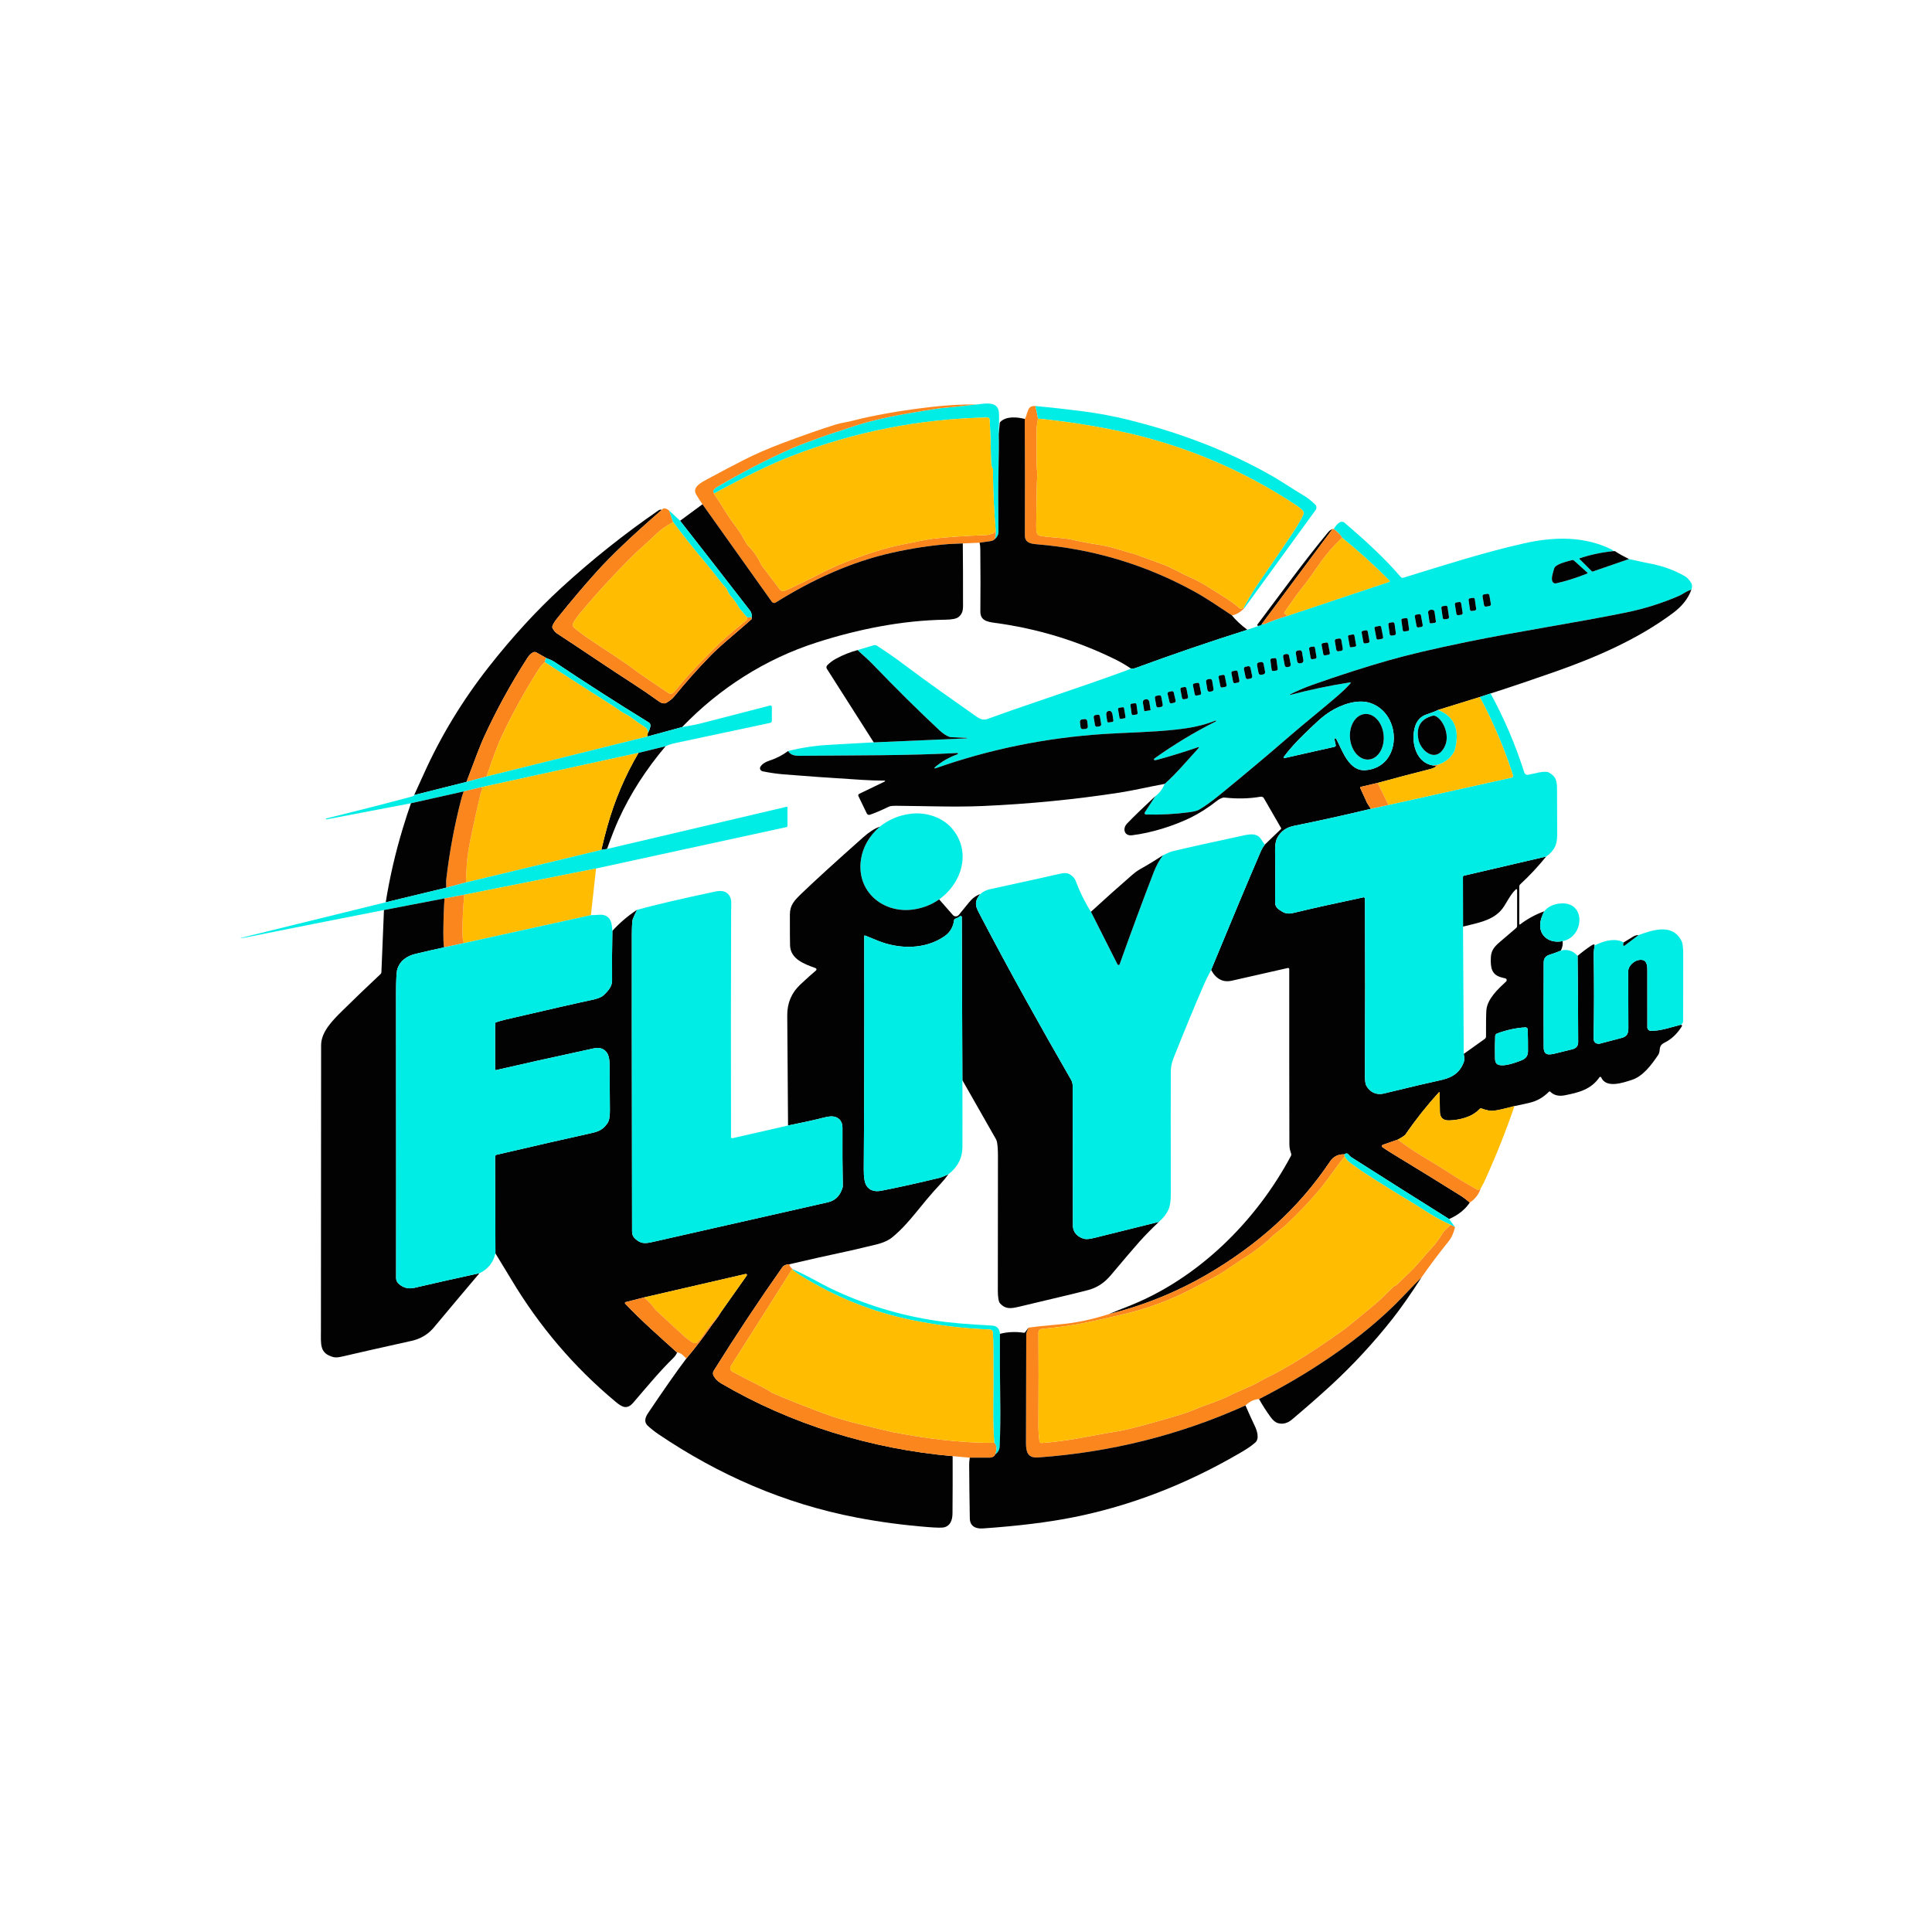 <?xml version="1.0" encoding="UTF-8"?>
<svg id="Layer_1" data-name="Layer 1" xmlns="http://www.w3.org/2000/svg" viewBox="0 0 1080 1080">
  <defs>
    <style>
      .cls-1 {
        fill: #020202;
      }

      .cls-1, .cls-2, .cls-3, .cls-4 {
        stroke-width: 0px;
      }

      .cls-2 {
        fill: #fc861e;
      }

      .cls-3 {
        fill: #00ede6;
      }

      .cls-4 {
        fill: #ffbc00;
      }
    </style>
  </defs>
  <path class="cls-3" d="m558.32,242.83c.11,4.81.06,11.63-.16,20.45-.17,6.66-.17,18.08-.02,34.25.01,1.35-.66,2.63-2.03,3.83.52-2.12.66-3.98.42-5.59-.81-9.65-1.28-19.32-1.43-29-.03-2.04-.02-3.49.04-4.36.02-.27-.12-.54-.37-.71-.1-.07-.18-.2-.23-.39-.37-1.42-.56-3.09-.58-5-.09-7.64-.34-14.89-.74-21.75-.04-.67-.59-1.18-1.26-1.17-37.71.75-74.16,7.93-109.33,21.52-11.34,4.38-25.84,11.38-43.51,21.01-.34-.76-.47-1.34-.38-1.73.03-.15.32-.49.89-1.04.34-.33.71-.62,1.12-.86,14.05-8.29,28.14-15.57,42.27-21.82,4.79-2.12,12.2-4.63,16.2-6.17,5.41-2.07,9.72-3.15,15.57-5.21,9.9-3.49,23.13-6.54,39.69-9.15,3.19-.5,5.54-.88,7.03-1.15,5.25-.92,10.33-1.06,15.76-1.75,2.89-.37,5.79-.68,8.68-.94,5.05-.58,11.9-1.95,12.44,4.44.16,1.93.14,6.02-.07,12.29h0Z"/>
  <path class="cls-2" d="m545.95,226.1c-2.89.26-5.79.57-8.68.94-5.43.69-10.51.83-15.76,1.75-1.49.27-3.84.65-7.03,1.15-16.56,2.61-29.79,5.66-39.69,9.15-5.85,2.06-10.16,3.14-15.57,5.21-4,1.54-11.41,4.05-16.2,6.17-14.13,6.25-28.22,13.53-42.27,21.82-.41.24-.78.53-1.12.86-.57.55-.86.89-.89,1.04-.09.39.04.97.38,1.73,2.31,3.47,4.73,7.26,7.24,11.35,2.99,4.85,6.75,8.83,9.19,13.59,1.14,2.22,2.3,3.92,3.47,5.11,2.61,2.63,4.82,5.93,6.63,9.92.03.07.06.13.1.18l10.18,13.43c.68.89,1.89,1.2,2.91.73,6.75-3.09,13.6-6.43,20.57-10.02,7.86-4.05,17.62-7.95,29.29-11.7,5.14-1.65,10.57-3.07,16.3-4.25,8.77-1.81,14.28-2.85,16.53-3.12,7.27-.87,17.18-1.55,29.74-2.03.68-.03,1.36-.15,2-.36l2-.65c.41-.13.74-.43.93-.83.22-.49.33-.99.33-1.5.24,1.61.1,3.47-.42,5.59-.49.59-1.34.98-2.56,1.16-1.98.29-3.97.58-5.96.86l-9.38.4c-4.13.15-6.78.27-7.95.36-10.01.77-20.44,2.36-31.27,4.76-23.33,5.17-45.13,15.26-65.39,27.93-.71.44-1.65.26-2.14-.43l-38.77-54.51c-1.21-1.72-2.39-3.56-3.54-5.51-2.4-4.06,2.92-6.72,6.22-8.5,7.83-4.23,14.7-7.85,20.61-10.85,6.31-3.21,13.43-6.3,21.36-9.29,11.75-4.43,21.76-7.92,30.03-10.49,1.24-.39,3.26-.84,6.07-1.36,2.62-.48,5.29-1.29,8.11-1.93,11.91-2.71,25.14-4.89,39.71-6.54,8.65-.98,16.88-1.42,24.69-1.32h0Z"/>
  <path class="cls-2" d="m578.83,226.98l1.45,7.04c-.56,2.33-.83,4.75-.8,7.26.01,2,.02,7.99.03,17.97,0,3.22.54,5.51.26,8.13-.08.77-.14,2.2-.17,4.29-.15,8.61-.27,15.94-.35,21.98-.02,1.63.06,2.92.24,3.88.41,2.1,2.12,2.02,4.26,2.34,4.07.6,9.98.67,14.9,1.68,4.93,1,8.12,1.83,13.12,2.57,4.61.67,8.53,1.5,11.74,2.48,3.71,1.13,5.82,1.75,6.31,1.88,6.55,1.64,13.08,4.57,19.18,6.63,5.82,1.97,10.07,4.91,16.03,7.47,3.52,1.51,7.36,3.6,11.53,6.27,5.64,3.61,11.65,7,16.55,11.28.26.22.62.29.93.17.38-.13.78-.38,1.2-.73.05.19.21.26.48.22-2.38,2.5-4.75,3.89-7.1,4.18-7.01-4.64-14.22-9.6-21.18-13.42-27.26-14.95-56.52-23.71-87.79-26.29-3.74-.3-6.77-.95-6.76-5.12.09-21.61.07-43.26-.04-64.94l.61-1.09c.08-.14.14-.29.17-.44.17-.91.59-2.17,1.27-3.76.61-1.45,1.92-2.09,3.93-1.93h0Z"/>
  <path class="cls-3" d="m695.72,339.79c-.27.04-.43-.03-.48-.22,2.39-4.19,4.72-8.49,7.43-12.41,10.25-14.89,16.94-24.69,20.05-29.41,2.56-3.88,4.49-7.2,5.79-9.96.4-.84.23-1.84-.42-2.5-.95-.97-1.96-1.82-3.05-2.54-30.53-20.27-63.81-34.21-99.85-41.83-14.69-3.1-29.66-5.4-44.91-6.9l-1.45-7.04c8.85.81,17.7,1.8,26.55,2.95,8.91,1.17,17.4,2.76,25.49,4.77,25.54,6.36,50.04,15.14,73.88,27.84,4.52,2.41,8.47,4.69,11.85,6.85,6.55,4.17,10.41,6.59,11.59,7.25,2.27,1.26,4.61,3.06,7,5.4.83.82.93,2.12.25,3.06l-39.72,54.69h0Z"/>
  <path class="cls-4" d="m556.53,295.77c0,.51-.11,1.01-.33,1.5-.19.4-.52.7-.93.83l-2,.65c-.64.21-1.32.33-2,.36-12.56.48-22.47,1.16-29.74,2.03-2.25.27-7.76,1.31-16.53,3.12-5.73,1.18-11.16,2.6-16.3,4.25-11.67,3.75-21.43,7.65-29.29,11.7-6.97,3.59-13.82,6.93-20.57,10.02-1.02.47-2.23.16-2.91-.73l-10.18-13.43s-.07-.11-.1-.18c-1.81-3.99-4.02-7.29-6.63-9.92-1.17-1.19-2.33-2.89-3.47-5.11-2.44-4.76-6.2-8.74-9.19-13.59-2.51-4.09-4.93-7.88-7.24-11.35,17.67-9.63,32.17-16.63,43.51-21.01,35.17-13.59,71.62-20.77,109.33-21.52.67-.01,1.22.5,1.26,1.17.4,6.86.65,14.11.74,21.75.02,1.91.21,3.58.58,5,.05.19.13.32.23.39.25.17.39.44.37.71-.06.87-.07,2.32-.04,4.36.15,9.68.62,19.35,1.43,29h0Z"/>
  <path class="cls-1" d="m572.85,234.2c.11,21.68.13,43.33.04,64.94,0,4.17,3.02,4.82,6.76,5.12,31.27,2.58,60.53,11.34,87.79,26.29,6.96,3.82,14.17,8.78,21.18,13.42,2.2,2.72,5.08,5.41,8.65,8.08-21.2,6.71-42.07,13.85-62.62,21.42-.51.19-1.04.28-1.58.29h-.82c-2.9-1.97-5.9-3.72-9.01-5.25-21.15-10.38-43.5-17.15-67.05-20.32-4.51-.61-8.22-1.39-8.17-6.4.11-10.29.1-21.87-.03-34.76-.01-1.46-.15-2.68-.4-3.65,1.99-.28,3.98-.57,5.96-.86,1.22-.18,2.07-.57,2.56-1.16,1.37-1.2,2.04-2.48,2.03-3.83-.15-16.17-.15-27.59.02-34.25.22-8.82.27-15.64.16-20.45l.52-6.2c.03-.32.17-.62.4-.85,3.39-3.23,9.26-2.69,13.61-1.58h0Z"/>
  <path class="cls-4" d="m695.24,339.57c-.42.35-.82.6-1.2.73-.31.12-.67.05-.93-.17-4.9-4.28-10.91-7.67-16.55-11.28-4.17-2.67-8.01-4.76-11.53-6.27-5.96-2.56-10.21-5.5-16.03-7.47-6.1-2.06-12.63-4.99-19.18-6.63-.49-.13-2.6-.75-6.31-1.88-3.21-.98-7.13-1.81-11.74-2.48-5-.74-8.19-1.57-13.12-2.57-4.92-1.01-10.83-1.08-14.9-1.68-2.14-.32-3.85-.24-4.26-2.34-.18-.96-.26-2.25-.24-3.88.08-6.04.2-13.37.35-21.98.03-2.09.09-3.52.17-4.29.28-2.62-.26-4.91-.26-8.13-.01-9.98-.02-15.97-.03-17.97-.03-2.51.24-4.93.8-7.26,15.25,1.5,30.22,3.8,44.91,6.9,36.04,7.62,69.32,21.56,99.85,41.83,1.09.72,2.1,1.57,3.05,2.54.65.66.82,1.66.42,2.5-1.3,2.76-3.23,6.08-5.79,9.96-3.11,4.72-9.8,14.52-20.05,29.41-2.71,3.92-5.04,8.22-7.43,12.41h0Z"/>
  <path class="cls-1" d="m392.69,281.89l38.77,54.51c.49.69,1.43.87,2.14.43,20.26-12.67,42.06-22.76,65.39-27.93,10.83-2.4,21.26-3.99,31.27-4.76,1.17-.09,3.82-.21,7.95-.36.11,10.65.15,21.22.12,31.7,0,4.24.44,7.17-2.54,9.48-1.19.92-3.63,1.41-7.33,1.46-24.16.36-48.69,5.28-71.87,12.7-28.76,9.21-54.44,25.64-75.29,47.32l-19.27,5.24c-.16-.85-.07-1.58.27-2.19.81-1.46,1.24-2.78,1.29-3.95.03-.67-.31-1.31-.88-1.66-17.75-10.91-35.27-22.16-52.57-33.74-1.17-.79-2.73-1.53-4.68-2.24l-5.54-3.15c-.65-.38-1.47-.37-2.12.02-1.13.68-2.1,1.65-2.91,2.9-9.39,14.58-17.58,29.55-24.59,44.91-1.53,3.35-4.7,11.52-9.53,24.5l-29.25,7.36c1.78-3.85,3.52-7.67,5.23-11.48,9.57-21.34,21.77-41.45,36.61-60.33,13.14-16.71,26.62-31.4,40.44-44.07,16.96-15.55,35.04-29.95,54.23-43.21.73-.5,1.34-.58,1.85-.25-15.97,13.84-28.08,25.33-36.33,34.48-7.09,7.86-14.53,16.66-22.34,26.41-1.15,1.43-1.94,2.73-2.38,3.92-.16.43-.13.91.09,1.31.74,1.34,1.53,2.29,2.37,2.84,15.22,9.94,28.61,19.17,43.07,28.47,4.12,2.65,8.85,5.89,14.19,9.71.93.67,1.92.98,2.98.94.32,0,.63-.11.9-.27,2.01-1.22,3.41-2.31,4.19-3.27,6.52-8.01,13.37-15.71,20.55-23.1,2.61-2.69,6.39-6.13,11.33-10.33,3.96-3.37,7.83-6.72,11.61-10.07.37-1.99.08-3.61-.87-4.84-12.97-16.75-25.99-33.48-39.06-50.19l12.51-9.22h0Z"/>
  <path class="cls-2" d="m374.04,285.37l2.26,6.52c-3.94,2.03-7.33,4.46-10.16,7.27-3.9,3.89-8.68,7.87-11.42,10.57-10.84,10.69-20.99,21.71-30.45,33.07-1.61,1.93-2.88,3.75-3.81,5.45-.49.9-.28,2.02.51,2.68,2.86,2.39,6.21,4.85,10.05,7.39,12.84,8.48,19.96,13.25,21.35,14.3,2.71,2.06,4.08,3.1,4.11,3.11,5.27,3.67,10.94,7.53,16.99,11.57,1.08.72,2.53.51,3.35-.5,1.23-1.51,2.47-3.01,3.73-4.51,4.01-4.79,10.15-11.31,18.4-19.57,4.68-4.68,10.77-10.02,18.26-16.01.5-.4.52-1.05.07-1.95.8.53,1.53.58,2.2.14.25-.16.58,0,.59.3l.04.94c-3.78,3.35-7.65,6.7-11.61,10.07-4.94,4.2-8.72,7.64-11.33,10.33-7.18,7.39-14.03,15.09-20.55,23.1-.78.96-2.18,2.05-4.19,3.27-.27.16-.58.26-.9.27-1.06.04-2.05-.27-2.98-.94-5.34-3.82-10.07-7.06-14.19-9.71-14.46-9.3-27.85-18.53-43.07-28.47-.84-.55-1.63-1.5-2.37-2.84-.22-.4-.25-.88-.09-1.31.44-1.19,1.23-2.49,2.38-3.92,7.81-9.75,15.25-18.55,22.34-26.41,8.25-9.15,20.36-20.64,36.33-34.48.77-1.31,2.16-1.22,4.16.27h0Z"/>
  <path class="cls-3" d="m380.18,291.11c13.07,16.71,26.09,33.44,39.06,50.19.95,1.23,1.24,2.85.87,4.84l-.04-.94c-.01-.3-.34-.46-.59-.3-.67.44-1.4.39-2.2-.14l-3.93-4.67c-.09-.1-.16-.21-.22-.32-1.25-2.35-2.93-4.68-5.03-7-.31-.34-.57-.74-.76-1.16-.75-1.65-1.16-2.52-1.23-2.59-3.81-4.14-7.5-9.41-11.14-13.69-6.31-7.41-12.54-15.22-18.67-23.44l-2.26-6.52,6.14,5.74h0Z"/>
  <path class="cls-3" d="m901.93,308.09c-6.41.62-12.7,1.95-18.87,3.98-.18.06-.23.29-.1.42l6.86,6.86c.15.15.36.2.56.13l20.22-6.98c6.23,1.39,10.2,2.24,11.9,2.55,6.76,1.26,13.13,3.56,19.11,6.9,1.25.7,2.42,1.85,3.5,3.46.85,1.25.98,2.65.39,4.18-1.26.41-2.39.92-3.39,1.53-1.77,1.06-2.84,1.67-3.21,1.83-9.66,4.21-19.73,7.37-30.21,9.5-28.89,5.87-58.51,10.2-89.06,16.48-18.09,3.71-32.56,7.12-43.41,10.21-13.19,3.76-27.35,8.31-42.46,13.66-4.51,1.6-8.69,3.38-12.54,5.34-.08.04-.11.13-.08.21.03.08.12.12.2.1,10.73-2.86,21.85-5.19,33.36-7,.28-.05.46.29.27.5-1.98,2.23-4.35,4.54-7.11,6.93-8.17,7.09-18.77,15.54-26.28,22.05-12.91,11.19-26.12,22.29-39.62,33.29-4.59,3.75-8.48,6.54-11.65,8.39-1.01.59-2.85,1.06-5.53,1.43-8.02,1.08-16.11,1.5-24.26,1.25-.57-.02-.9-.65-.59-1.12l5.98-9.17c2.05-1.41,3.77-3.67,5.16-6.8,6.89-6.13,12.97-13.54,19.07-20.15.18-.19-.02-.5-.27-.41-7.47,2.59-15.05,4.93-22.73,7.02-.92.25-1.49.35-1.71.29-.42-.11-.51-.66-.16-.91,10.84-7.75,22.32-14.69,34.44-20.8.1-.05.14-.17.09-.27-.04-.12-.17-.17-.29-.13-7.41,2.8-13.57,4.07-22.39,5.03-13.22,1.46-27.68,1.64-39.86,2.43-32.65,2.12-64.13,8.53-94.44,19.24-.33.12-.58-.31-.31-.54,3.69-3.18,7.94-5.64,12.75-7.37.17-.06.26-.23.22-.41-.03-.17-.19-.29-.37-.28-27.14,1.5-57.82,1.28-88.6,1.56-2.96.03-4.94-.87-5.93-2.68,7.32-1.85,15.04-3.01,23.17-3.47,8.47-.47,16.7-.93,24.67-1.36l52.01-2.25c.08,0,.14-.07.14-.15-.02-.05-.07-.09-.12-.1l-8.95-.41c-.21-.01-.42-.05-.63-.12-1.82-.62-3.7-1.83-5.63-3.64-11.81-11.02-24.39-23.47-37.74-37.35-2.35-2.44-5.42-4.97-8.12-7.56l8.94-2.69c.65-.2,1.35-.1,1.93.27,5.07,3.24,9.88,6.57,14.43,10,13.65,10.28,28.65,20.78,39.88,28.69,2.34,1.65,4.48,3.32,7.33,2.27,7.53-2.77,18.34-6.54,32.42-11.31,18.31-6.19,33.23-11.4,44.78-15.62,1.05-.38,2.11-.8,3.16-1.25h.82c.54-.02,1.07-.11,1.58-.3,20.55-7.57,41.42-14.71,62.62-21.42l6.23-2.15c1.31-.35,1.92-.7,1.84-1.05.53.23,1.1.21,1.71-.06,3.47-1.52,7.54-2.98,12.22-4.38l57.33-19.15c.28-.09.36-.45.15-.66-8.11-8.23-16.96-16.24-26.53-24.02-.74-1.46-2.29-3.08-4.65-4.87,1.02-1.74,2.13-2.98,3.33-3.71.86-.52,1.97-.44,2.73.22,11.09,9.54,22.09,19.42,31.42,30.35.34.4.88.55,1.38.4,22.38-6.88,45.18-14.21,67.52-19.23,16.66-3.75,33.67-4.16,49.1,3.5.23.11.52.4.88.85m-14.64,12.52c.2-.08.25-.35.09-.49l-7.45-6.72c-.34-.31-.82-.41-1.26-.29-3.21.92-9.15,2.22-9.88,4.67-.64,2.15-1.84,5.6-.96,7.36.38.74,1.21,1.14,2.02.96,5.35-1.18,11.17-3.01,17.44-5.49m-54.72,12.17c-.09-.54-.6-.9-1.14-.81l-1.87.32c-.53.1-.9.61-.81,1.14l.84,4.87c.09.54.6.9,1.14.81l1.87-.32c.53-.1.9-.61.81-1.14l-.84-4.87m-8.15,2.21c-.07-.49-.53-.84-1.02-.76l-1.68.24c-.49.07-.83.52-.76,1.02l.76,5.29c.07.49.53.84,1.02.76l1.68-.24c.49-.07.83-.52.76-1.02l-.76-5.29m-7.61,2.31c-.08-.52-.56-.87-1.08-.78l-1.64.26c-.52.09-.87.57-.78,1.08l.84,5.27c.08.52.56.87,1.08.78l1.64-.26c.52-.09.87-.57.78-1.08l-.84-5.27m-7.62,2.1c-.08-.51-.55-.86-1.05-.79l-1.64.24c-.51.07-.86.54-.79,1.05l.79,5.5c.08.51.55.86,1.05.79l1.64-.24c.51-.07.86-.54.79-1.05l-.79-5.5m-9.23,9.06l2.07-.3c.41-.06.7-.44.64-.85l-.79-5.41c-.11-.73-.92-1.2-1.83-1.07l-.29.04c-.9.13-1.55.82-1.44,1.55l.78,5.41c.06.41.45.69.86.63m-5.63-4.4c-.09-.5-.58-.84-1.08-.75l-1.61.29c-.5.09-.84.57-.75,1.08l.97,5.31c.09.5.58.84,1.08.75l1.61-.29c.5-.09.84-.57.75-1.08l-.97-5.31m-7.44,2.16c-.07-.45-.48-.76-.93-.7l-1.9.27c-.45.07-.76.48-.7.93l.79,5.56c.07.45.48.76.93.7l1.9-.27c.45-.07.76-.48.7-.93l-.79-5.56m-7.34,2.47c-.07-.53-.56-.9-1.09-.83l-1.53.21c-.53.07-.9.56-.83,1.09l.73,5.31c.07.53.56.9,1.09.83l1.53-.21c.53-.07.9-.56.83-1.09l-.73-5.31m-7.46,1.87c-.09-.45-.52-.74-.97-.66l-2.1.4c-.45.09-.75.52-.66.97l1.07,5.58c.09.45.52.74.97.66l2.1-.4c.45-.09.75-.52.66-.97l-1.07-5.58m-7.52,2.5c-.09-.48-.55-.8-1.03-.72l-1.65.3c-.48.09-.8.55-.72,1.03l.96,5.29c.09.48.55.8,1.03.72l1.65-.3c.48-.09.8-.55.72-1.03l-.96-5.29m-7.46,2.19c-.07-.39-.45-.66-.85-.59l-2.13.38c-.4.07-.66.45-.59.85l.96,5.38c.07.39.45.66.85.59l2.13-.38c.4-.07.66-.45.59-.85l-.96-5.38m-7.31,2.5c-.09-.56-.62-.94-1.19-.84l-1.6.27c-.56.1-.94.63-.84,1.19l.82,4.85c.09.56.62.94,1.19.84l1.6-.27c.56-.1.94-.63.84-1.19l-.82-4.85m-7.38,2.08c-.08-.46-.52-.76-.98-.67l-2,.38c-.46.09-.76.53-.67.98l.97,5.15c.08.46.52.76.98.67l2-.38c.46-.09.76-.53.67-.98l-.97-5.15m-7.35,2.33c-.08-.49-.54-.81-1.03-.73l-1.52.26c-.49.08-.82.54-.73,1.03l.85,5.05c.08.49.54.81,1.03.73l1.52-.26c.49-.08.82-.54.73-1.03l-.85-5.05m-7.23,2.43c-.11-.72-.79-1.2-1.5-1.08l-.89.15c-.71.12-1.2.79-1.08,1.5l.75,4.56c.11.72.79,1.2,1.5,1.08l.89-.15c.71-.12,1.2-.79,1.08-1.5l-.75-4.56m-7.27,1.93c-.12-.65-.75-1.08-1.4-.95l-.96.18c-.65.12-1.07.75-.95,1.4l.92,4.81c.12.65.75,1.08,1.4.95l.96-.18c.65-.12,1.07-.75.95-1.4l-.92-4.81m-7.03,2.09c-.06-.46-.48-.78-.93-.72l-1.73.22c-.45.06-.77.47-.72.93l.68,5.32c.06.46.48.78.93.72l1.73-.22c.45-.06.77-.47.72-.93l-.68-5.32m-7.21,2.48c-.14-.69-.8-1.14-1.49-1.01l-1.16.22c-.69.13-1.14.8-1.01,1.49l.84,4.42c.14.69.8,1.14,1.49,1.01l1.16-.22c.69-.13,1.14-.8,1.01-1.49l-.84-4.42m-7.33,2.21c-.13-.62-.73-1.01-1.35-.88l-1.43.3c-.61.13-1.01.73-.88,1.35l.98,4.64c.13.62.73,1.01,1.35.88l1.43-.3c.61-.13,1.01-.73.88-1.35l-.98-4.64m-7.11,2.29c-.1-.51-.59-.84-1.09-.74l-1.69.33c-.5.1-.83.59-.74,1.09l.94,4.87c.1.51.59.84,1.09.74l1.69-.33c.5-.1.83-.59.74-1.09l-.94-4.87m-7.24,2.31c-.09-.45-.53-.74-.98-.65l-1.84.37c-.45.09-.74.53-.65.98l1.01,5.06c.09.45.53.74.98.65l1.84-.37c.45-.09.74-.53.65-.98l-1.01-5.06m-7.06,2.61c-.11-.64-.7-1.06-1.34-.95l-1.12.19c-.63.11-1.06.71-.95,1.34l.77,4.62c.11.64.7,1.06,1.34.95l1.12-.19c.63-.11,1.06-.71.95-1.34l-.77-4.62m-7.17,1.9c-.1-.5-.57-.82-1.07-.72l-1.77.35c-.5.1-.82.58-.72,1.07l.99,4.98c.1.5.57.82,1.07.72l1.77-.35c.5-.1.82-.58.72-1.07l-.99-4.98m-7.21,2.4c-.1-.51-.59-.85-1.11-.76l-1.49.28c-.52.1-.86.6-.76,1.11l.9,4.7c.1.51.59.85,1.11.76l1.49-.28c.52-.1.86-.6.76-1.11l-.9-4.7m-7.1,2.3c-.12-.52-.64-.84-1.15-.72l-1.56.37c-.52.12-.84.64-.72,1.15l1.06,4.54c.12.52.64.84,1.15.72l1.56-.37c.52-.12.84-.64.72-1.15l-1.06-4.54m-6.93,2.46c-.1-.57-.65-.96-1.23-.86l-1.5.27c-.57.1-.96.65-.86,1.23l.78,4.35c.1.57.65.96,1.23.86l1.5-.27c.57-.1.96-.65.86-1.23l-.78-4.35m-9.31,7.99l3.12-.51c.12-.02.2-.13.18-.25l-.74-4.54c-.15-.88-.92-1.49-1.72-1.36l-.64.1c-.8.14-1.34.96-1.19,1.84l.74,4.54c.02.12.13.2.25.18m-4.59-3.77c-.06-.43-.46-.73-.89-.68l-1.78.24c-.44.06-.74.46-.68.89l.65,4.76c.06.43.46.73.89.68l1.78-.24c.44-.06.74-.46.68-.89l-.65-4.76m-6.92,2.12c-.06-.39-.42-.64-.81-.58l-1.97.33c-.38.06-.64.42-.58.8l.8,4.81c.06.39.42.64.81.58l1.97-.33c.38-.06.64-.42.58-.8l-.8-4.81m-8.59,7.93l2-.31c.39-.06.67-.43.61-.83l-.53-3.48c-.18-1.13-.97-1.95-1.77-1.82l-.53.08c-.81.12-1.32,1.14-1.14,2.27l.53,3.48c.06.39.43.67.83.61m-4.93-3.43c-.1-.59-.66-.99-1.25-.9l-1.3.22c-.59.1-.99.66-.9,1.25l.72,4.34c.1.59.66.99,1.25.9l1.3-.22c.59-.1.99-.66.9-1.25l-.72-4.34m-7.06,2.67c-.08-.69-.7-1.19-1.39-1.11l-1.57.18c-.69.07-1.19.7-1.11,1.39l.33,2.94c.08.69.7,1.19,1.39,1.11l1.57-.18c.69-.07,1.19-.7,1.11-1.39l-.33-2.94h0Z"/>
  <path class="cls-4" d="m376.3,291.89c6.13,8.22,12.36,16.03,18.67,23.44,3.64,4.28,7.33,9.55,11.14,13.69.07.07.48.94,1.23,2.59.19.42.45.82.76,1.16,2.1,2.32,3.78,4.65,5.03,7,.06.11.13.22.22.32l3.93,4.67c.45.9.43,1.55-.07,1.95-7.49,5.99-13.58,11.33-18.26,16.01-8.25,8.26-14.39,14.78-18.4,19.57-1.26,1.5-2.5,3-3.73,4.51-.82,1.01-2.27,1.22-3.35.5-6.05-4.04-11.72-7.9-16.99-11.57-.03-.01-1.4-1.05-4.11-3.11-1.39-1.05-8.51-5.82-21.35-14.3-3.84-2.54-7.19-5-10.05-7.39-.79-.66-1-1.78-.51-2.68.93-1.7,2.2-3.52,3.81-5.45,9.46-11.36,19.61-22.38,30.45-33.07,2.74-2.7,7.52-6.68,11.42-10.57,2.83-2.81,6.22-5.24,10.16-7.27h0Z"/>
  <path class="cls-1" d="m744.86,295.75l-39.52,53.1c.08.35-.53.7-1.84,1.05-.31-.05-.52-.14-.63-.28-.13-.15-.09-.36.12-.63,12.99-17.2,25.58-34.78,39.35-51.37.76-.91,1.6-1.54,2.52-1.87h0Z"/>
  <path class="cls-2" d="m745.57,295.71c2.36,1.79,3.91,3.41,4.65,4.87-5.14,4.95-9.57,10.15-13.28,15.61-3.25,4.77-6.04,8.63-8.39,11.58-2.5,3.13-4.3,5.52-5.39,7.18-.51.78-2.24,3.22-5.18,7.32-.32.45.07,1.07.62.96.05-.01.1-.02.14-.04.16-.07.35.05.38.24l.15.98c-4.68,1.4-8.75,2.86-12.22,4.38-.61.27-1.18.29-1.71.06l39.52-53.1c.25-.11.49-.12.71-.04h0Z"/>
  <path class="cls-4" d="m719.27,344.41l-.15-.98c-.03-.19-.22-.31-.38-.24-.04.02-.09.03-.14.04-.55.11-.94-.51-.62-.96,2.94-4.1,4.67-6.54,5.18-7.32,1.09-1.66,2.89-4.05,5.39-7.18,2.35-2.95,5.14-6.81,8.39-11.58,3.71-5.46,8.14-10.66,13.28-15.61,9.57,7.78,18.42,15.79,26.53,24.02.21.21.13.57-.15.66l-57.33,19.15h0Z"/>
  <path class="cls-1" d="m910.6,312.5l-20.22,6.98c-.2.07-.41.02-.56-.13l-6.86-6.86c-.13-.13-.08-.36.1-.42,6.17-2.03,12.46-3.36,18.87-3.98.42-.09.74-.06.95.08,2.17,1.43,4.75,2.87,7.72,4.33h0Z"/>
  <path class="cls-1" d="m887.29,320.61c-6.27,2.48-12.09,4.31-17.44,5.49-.81.18-1.64-.22-2.02-.96-.88-1.76.32-5.21.96-7.36.73-2.45,6.67-3.75,9.88-4.67.44-.12.92-.02,1.26.29l7.45,6.72c.16.14.11.41-.09.49h0Z"/>
  <path class="cls-1" d="m945.5,329.59c-1.74,4.93-5.18,9.3-10.32,13.12-19.7,14.68-42.78,24.64-65.52,32.66-12.69,4.47-24.82,8.57-36.4,12.29l-6.07,1.99-23.34,7.23c-1.35.71-3.51,1.55-6.46,2.53-3.33,1.11-5.5,3.54-6.52,7.29-2.15,7.89.44,19.48,9.93,21.16,1.11.03,1.79.25,2.02.68-1.17.65-2.18,1.08-3.01,1.29-9.92,2.51-19.82,5.12-29.71,7.82l-9.43,2.21c-.27.06-.41.35-.3.6l3.81,8.35c.03.07.07.13.11.2l2.02,3.13c-14.36,3.45-28.71,6.62-43.06,9.53-4.13.84-7.15,2.96-9.08,6.37-1.02,1.81-1.48,4.37-1.39,7.67.12,4.6.13,14.03.02,28.28-.02,2.15.51,3.28,2.38,4.6,2.82,1.98,4.38,2.59,8.15,1.68,9.37-2.28,22.32-5.17,38.84-8.66.43-.09.84.24.84.68.15,32.8.14,65.56-.03,98.29,0,3.25.24,5.34.76,6.28,1.96,3.52,5.46,5.47,9.77,4.43,16.44-3.98,26.69-6.39,30.76-7.23,7.16-1.48,11.52-3.9,13.99-10.3.41-1.05.4-2.59-.02-4.61l11.73-8.37c.46-.33.74-.87.73-1.44-.04-7.46.03-12.34.2-14.63.48-6.28,6.58-11.92,11.04-16.06.55-.52.38-1.43-.33-1.7-.05-.02-.7-.18-1.96-.49-5.9-1.42-6.51-5.55-6.25-11.22.18-3.74,1.72-5.77,4.5-8.22,1.96-1.73,5.16-4.47,9.59-8.21.37-.31.59-.77.59-1.26v-20.12c0-.35-.42-.53-.67-.29-3.7,3.4-5.51,8.69-8.55,11.99-5.3,5.75-13.64,6.95-21.02,8.85l-.04-27.73c0-.36.25-.68.6-.76l45.93-10.69c-4.49,5.57-9.32,10.74-14.48,15.5-.36.34-.57.81-.57,1.3v20.93c0,.24.28.38.47.23,3.99-3.05,8.49-5.51,13.51-7.36-1.35,2.61-2.1,4.9-2.27,6.89-.6,7.28,5.54,11.25,12.52,9.81.25,1.67-.08,3.44-.97,5.29-2.07.88-4.23,1.67-6.5,2.38-2.06.65-3.09,2.06-3.1,4.25-.09,23.07-.09,38.9-.01,47.49.04,4.48,2.82,4.3,6.37,3.42,3.24-.81,6.47-1.61,9.68-2.4,2.15-.53,3.23-1.86,3.23-3.99-.02-16.14-.13-32.2-.32-48.19,2.37-2.03,4.88-3.93,7.51-5.68,1.37-.91,2.03-.97,1.99-.16-.1.62-.21,1.46-.34,2.52-.11.92-.16,1.76-.15,2.52.25,16.3.23,31.88-.06,46.74-.04,2.02.88,3.09,2.76,3.2.24,0,.47-.01.7-.07,4.47-1.16,8.58-2.24,12.33-3.25,2.89-.78,3.64-2.48,3.64-5.46-.01-18.09-.04-28.65-.09-31.68-.04-3.06,3.23-5.86,5.71-6.33,4.26-.8,4.98,1.9,4.98,5.6.01,13.61.01,24.27.01,31.99.01,1.04.82,1.89,1.86,1.93,5.15.21,11.66-2.04,16.74-3.36l.41.08c.33.06.49.44.31.72-2.63,4.24-5.86,7.3-9.69,9.18-3.94,1.94-1.85,4.28-3.61,6.91-3.89,5.8-8.54,11.93-14.72,13.93-5.08,1.64-14.36,4.84-17.1-1.4-.18-.39-.71-.44-.96-.09-4.72,6.82-11.42,8.51-19.35,10.08-3.43.68-6.14.01-8.15-2-.2-.2-.54-.2-.74,0-3.04,3.09-6.51,5.11-10.4,6.07-3.03.74-5.98,1.39-8.85,1.95-5.81,1.57-9.77,2.45-11.87,2.63-1.7.15-3.83-.26-6.38-1.21-.49-.18-1.05-.05-1.41.34-4.11,4.46-11.24,6.11-16.92,6.26-3.37.09-5.08-1.55-5.15-4.92-.09-4.76-.12-8.28-.08-10.55,0-.25-.31-.38-.48-.19-6.65,7.27-12.84,15.06-18.57,23.37-.53.77-2.01,1.78-4.46,3.03l-8.34,2.92c-.58.21-.68.99-.17,1.34,2.02,1.37,4.13,2.72,6.34,4.06,12.88,7.81,25.57,15.63,38.07,23.45.87.55,2.34,1.68,4.4,3.4-2.51,3.85-6.35,6.93-11.53,9.24-18.21-11.41-36.48-22.97-54.83-34.66-.29-.19-.85-.75-1.68-1.68-.15-.17-.35-.28-.57-.31-.55-.09-1.05.07-1.5.47-3.46-.12-6.13,1.22-8,4.01-8.92,13.26-19.18,25.13-30.78,35.6-11.36,10.25-24.07,19.46-38.12,27.62-17.07,9.9-35.32,17.27-54.77,22.11,3.39-1.43,6.81-2.81,10.24-4.14,39.18-15.15,71.99-47.55,91.57-84.31.22-.41.26-.89.11-1.33-.56-1.72-.97-3.03-.97-5.15-.07-29.78-.1-62.43-.08-97.96,0-.41-.38-.71-.78-.62-6.59,1.48-17.01,3.84-31.26,7.09-4.97,1.13-8.84-.87-11.63-6,10.97-26.65,20.29-48.88,27.94-66.67.45-1.04,1.14-2.18,2.08-3.41l8.91-8.55c.22-.21.26-.55.11-.81l-9.56-16.57c-.36-.62-1.08-.96-1.79-.83-6.37,1.11-13.11,1.27-20.24.48-.35-.04-.7,0-1.04.12-1.16.39-2.14.91-2.95,1.55-5.07,4-10.12,7.22-15.17,9.67-9.12,4.42-21.3,8.37-32.53,9.74-4.28.53-5.5-3.71-2.72-6.59,3.87-4.01,9.15-9.12,15.84-15.33l-5.98,9.17c-.31.47.02,1.1.59,1.12,8.15.25,16.24-.17,24.26-1.25,2.68-.37,4.52-.84,5.53-1.43,3.17-1.85,7.06-4.64,11.65-8.39,13.5-11,26.71-22.1,39.62-33.29,7.51-6.51,18.11-14.96,26.28-22.05,2.76-2.39,5.13-4.7,7.11-6.93.19-.21.01-.55-.27-.5-11.51,1.81-22.63,4.14-33.36,7-.08.02-.17-.02-.2-.1-.03-.08,0-.17.08-.21,3.85-1.96,8.03-3.74,12.54-5.34,15.11-5.35,29.27-9.9,42.46-13.66,10.85-3.09,25.32-6.5,43.41-10.21,30.55-6.28,60.17-10.61,89.06-16.48,10.48-2.13,20.55-5.29,30.21-9.5.37-.16,1.44-.77,3.21-1.83,1-.61,2.13-1.12,3.39-1.53m-227.47,94.18l28.04-6.31c.44-.1.71-.54.61-.98l-.7-3.13c-.06-.26.08-.52.34-.61.25-.09.53.01.65.25,3.44,6.53,7.08,18.32,16.45,17.54,20.48-1.72,20.58-31.41,2.66-37.52-7.07-2.41-16.2.81-22.38,4.7-4.97,3.14-8.02,6.34-13.83,11.88-5.12,4.89-9.2,9.41-12.25,13.56-.22.3.05.7.41.62m134.68,150.53c-5.27.31-10.56,1.46-15.89,3.45-.56.21-.95.74-.98,1.34-.17,3.79-.21,7.96-.11,12.51.03,1.62.4,2.68,1.09,3.18,2.81,2.04,10.11-.68,13.26-1.86,2.66-1,4.06-2.38,4.08-5.38.02-3.69-.03-7.7-.14-12.04-.02-.7-.61-1.24-1.31-1.2h0Z"/>
  <path class="cls-1" d="m833.41,337.64c.1.54-.27,1.05-.81,1.14l-1.87.32c-.54.09-1.05-.27-1.14-.81l-.84-4.87c-.1-.54.27-1.05.81-1.14l1.87-.32c.54-.09,1.05.27,1.14.81l.84,4.87h0Z"/>
  <path class="cls-1" d="m825.18,340.27c.07.5-.27.95-.76,1.02l-1.68.24c-.49.08-.95-.27-1.02-.76l-.76-5.29c-.07-.5.27-.95.76-1.02l1.68-.24c.49-.08.95.27,1.02.76l.76,5.29h0Z"/>
  <path class="cls-1" d="m817.64,342.57c.08.51-.27.99-.78,1.08l-1.64.26c-.51.08-.99-.27-1.08-.78l-.84-5.27c-.08-.51.27-.99.78-1.08l1.64-.26c.51-.08.99.27,1.08.78l.84,5.27h0Z"/>
  <path class="cls-1" d="m809.99,344.9c.07.51-.28.98-.79,1.05l-1.64.24c-.51.07-.98-.28-1.05-.79l-.79-5.5c-.07-.51.28-.98.79-1.05l1.64-.24c.51-.07.98.28,1.05.79l.79,5.5h0Z"/>
  <path class="cls-1" d="m799.97,348.46c-.41.06-.8-.22-.86-.63l-.78-5.41c-.11-.73.54-1.42,1.44-1.55l.29-.04c.91-.13,1.72.34,1.83,1.07l.79,5.41c.06.41-.23.79-.64.85l-2.07.3h0Z"/>
  <path class="cls-1" d="m795.3,349.37c.1.51-.24.99-.75,1.08l-1.61.29c-.5.09-.99-.25-1.08-.75l-.97-5.31c-.1-.51.24-.99.75-1.08l1.61-.29c.5-.09.99.25,1.08.75l.97,5.31h0Z"/>
  <path class="cls-1" d="m787.69,351.78c.06.45-.25.86-.7.93l-1.9.27c-.45.06-.86-.25-.93-.7l-.79-5.56c-.06-.45.25-.86.7-.93l1.9-.27c.45-.06.86.25.93.7l.79,5.56h0Z"/>
  <path class="cls-1" d="m780.29,354c.07.53-.3,1.02-.83,1.09l-1.53.21c-.53.07-1.02-.3-1.09-.83l-.73-5.31c-.07-.53.3-1.02.83-1.09l1.53-.21c.53-.07,1.02.3,1.09.83l.73,5.31h0Z"/>
  <path class="cls-1" d="m773.17,356.14c.09.45-.21.88-.66.97l-2.1.4c-.45.08-.88-.21-.97-.66l-1.07-5.58c-.09-.45.21-.88.66-.97l2.1-.4c.45-.08.88.21.97.66l1.07,5.58h0Z"/>
  <path class="cls-1" d="m765.54,358.35c.09.48-.23.94-.72,1.03l-1.65.3c-.48.09-.94-.23-1.03-.72l-.96-5.29c-.09-.48.23-.94.72-1.03l1.65-.3c.48-.09.94.23,1.03.72l.96,5.29h0Z"/>
  <path class="cls-1" d="m758.08,360.63c.07.4-.19.78-.59.85l-2.13.38c-.39.07-.77-.2-.85-.59l-.96-5.38c-.07-.4.19-.78.59-.85l2.13-.38c.39-.07.77.2.85.59l.96,5.38h0Z"/>
  <path class="cls-1" d="m750.63,362.61c.1.56-.28,1.09-.84,1.19l-1.6.27c-.56.09-1.09-.29-1.19-.84l-.82-4.85c-.1-.56.28-1.09.84-1.19l1.6-.27c.56-.09,1.09.29,1.19.84l.82,4.85h0Z"/>
  <path class="cls-1" d="m743.4,364.99c.09.45-.21.89-.67.98l-2,.38c-.46.09-.9-.21-.98-.67l-.97-5.15c-.09-.45.21-.89.67-.98l2-.38c.46-.09.9.21.98.67l.97,5.15h0Z"/>
  <path class="cls-1" d="m735.93,367.21c.09.48-.24.94-.73,1.03l-1.52.26c-.49.08-.95-.24-1.03-.73l-.85-5.05c-.09-.48.24-.94.73-1.03l1.52-.26c.49-.08.95.24,1.03.73l.85,5.05h0Z"/>
  <path class="cls-1" d="m728.6,369.15c.12.71-.37,1.38-1.08,1.5l-.89.15c-.71.11-1.39-.37-1.5-1.08l-.75-4.56c-.12-.71.37-1.38,1.08-1.5l.89-.15c.71-.11,1.39.37,1.5,1.08l.75,4.56h0Z"/>
  <path class="cls-1" d="m479.38,363.41c2.7,2.59,5.77,5.12,8.12,7.56,13.35,13.88,25.93,26.33,37.74,37.35,1.93,1.81,3.81,3.02,5.63,3.64.21.07.42.11.63.12l8.95.41s.1.05.12.1c0,.08-.06.15-.14.15l-52.01,2.25-26.19-41.12c-.4-.63-.31-1.45.21-1.98,1.46-1.48,3.12-2.72,4.98-3.72,3.91-2.1,7.9-3.69,11.96-4.76h0Z"/>
  <path class="cls-2" d="m305.46,367.9c-.41.17-.68.94-.83,2.31-1.19.81-2.43,2.22-3.7,4.23-7.33,11.57-13.95,23.53-19.88,35.88-2.53,5.27-5.53,13.18-9.02,23.73l-11.26,3.03c4.83-12.98,8-21.15,9.53-24.5,7.01-15.36,15.2-30.33,24.59-44.91.81-1.25,1.78-2.22,2.91-2.9.65-.39,1.47-.4,2.12-.02l5.54,3.15h0Z"/>
  <path class="cls-1" d="m721.5,371.34c.12.65-.3,1.28-.95,1.4l-.96.18c-.65.12-1.28-.31-1.4-.95l-.92-4.81c-.12-.65.3-1.28.95-1.4l.96-.18c.65-.12,1.28.31,1.4.95l.92,4.81h0Z"/>
  <path class="cls-1" d="m714.23,373.93c.05.46-.27.87-.72.93l-1.73.22c-.45.06-.87-.26-.93-.72l-.68-5.32c-.05-.46.27-.87.72-.93l1.73-.22c.45-.06.87.26.93.72l.68,5.32h0Z"/>
  <path class="cls-3" d="m305.46,367.9c1.95.71,3.51,1.45,4.68,2.24,17.3,11.58,34.82,22.83,52.57,33.74.57.35.91.99.88,1.66-.05,1.17-.48,2.49-1.29,3.95-.31-1.43-.75-2.32-1.3-2.67-2.97-1.9-6-4.02-9.1-6.36-.25-.19-.52-.35-.8-.49-1.72-.85-3.17-1.68-4.35-2.51-2.09-1.46-3.34-2.32-3.74-2.57-12.75-8.12-25.55-16.35-38.38-24.68.15-1.37.42-2.14.83-2.31h0Z"/>
  <path class="cls-4" d="m304.63,370.21c12.83,8.33,25.63,16.56,38.38,24.68.4.25,1.65,1.11,3.74,2.57,1.18.83,2.63,1.66,4.35,2.51.28.14.55.3.8.49,3.1,2.34,6.13,4.46,9.1,6.36.55.35.99,1.24,1.3,2.67-.34.61-.43,1.34-.27,2.19l-90,22.37c3.49-10.55,6.49-18.46,9.02-23.73,5.93-12.35,12.55-24.31,19.88-35.88,1.27-2.01,2.51-3.42,3.7-4.23h0Z"/>
  <path class="cls-1" d="m707.19,375.51c.13.69-.32,1.36-1.01,1.49l-1.16.22c-.69.13-1.35-.32-1.49-1.01l-.84-4.42c-.13-.69.32-1.36,1.01-1.49l1.16-.22c.69-.13,1.35.32,1.49,1.01l.84,4.42h0Z"/>
  <path class="cls-1" d="m699.99,377.94c.13.62-.27,1.22-.88,1.35l-1.43.3c-.62.12-1.22-.27-1.35-.88l-.98-4.64c-.13-.62.27-1.22.88-1.35l1.43-.3c.62-.12,1.22.27,1.35.88l.98,4.64h0Z"/>
  <path class="cls-1" d="m692.83,380.46c.09.5-.24.99-.74,1.09l-1.69.33c-.5.1-.99-.23-1.09-.74l-.94-4.87c-.09-.5.24-.99.74-1.09l1.69-.33c.5-.1.99.23,1.09.74l.94,4.87h0Z"/>
  <path class="cls-1" d="m685.67,382.96c.09.45-.2.89-.65.98l-1.84.37c-.45.09-.89-.2-.98-.65l-1.01-5.06c-.09-.45.2-.89.65-.98l1.84-.37c.45-.09.89.2.98.65l1.01,5.06h0Z"/>
  <path class="cls-1" d="m678.37,385.13c.11.63-.32,1.23-.95,1.34l-1.12.19c-.64.1-1.23-.32-1.34-.95l-.77-4.62c-.11-.63.32-1.23.95-1.34l1.12-.19c.64-.1,1.23.32,1.34.95l.77,4.62h0Z"/>
  <path class="cls-1" d="m671.42,387.4c.1.49-.22.97-.72,1.07l-1.77.35c-.5.1-.97-.22-1.07-.72l-.99-4.98c-.1-.49.22-.97.72-1.07l1.77-.35c.5-.1.97.22,1.07.72l.99,4.98h0Z"/>
  <path class="cls-1" d="m664.12,389.5c.1.51-.24,1.01-.76,1.11l-1.49.28c-.52.1-1.01-.24-1.11-.76l-.9-4.7c-.1-.51.24-1.01.76-1.11l1.49-.28c.52-.1,1.01.24,1.11.76l.9,4.7h0Z"/>
  <path class="cls-1" d="m657.18,391.64c.12.51-.2,1.03-.72,1.15l-1.56.37c-.51.12-1.03-.2-1.15-.72l-1.06-4.54c-.12-.51.2-1.03.72-1.15l1.56-.37c.51-.12,1.03.2,1.15.72l1.06,4.54h0Z"/>
  <path class="cls-3" d="m833.26,387.66c7.66,14.06,13.94,28.79,18.85,44.2.28.89,1.17,1.43,2.09,1.27,2.99-.52,9.32-2.55,11.54-1.33,3.92,2.16,4.62,4.37,4.64,9.22.05,11.15.09,19.61.1,25.39.01,3.03-.42,5.39-1.29,7.07-1.07,2.07-2.69,3.85-4.86,5.32l-45.93,10.69c-.35.08-.6.4-.6.76l.04,27.73.4,71.17c.42,2.02.43,3.56.02,4.61-2.47,6.4-6.83,8.82-13.99,10.3-4.07.84-14.32,3.25-30.76,7.23-4.31,1.04-7.81-.91-9.77-4.43-.52-.94-.77-3.03-.76-6.28.17-32.73.18-65.49.03-98.29,0-.44-.41-.77-.84-.68-16.52,3.49-29.47,6.38-38.84,8.66-3.77.91-5.33.3-8.15-1.68-1.87-1.32-2.4-2.45-2.38-4.6.11-14.25.1-23.68-.02-28.28-.09-3.3.37-5.86,1.39-7.67,1.93-3.41,4.95-5.53,9.08-6.37,14.35-2.91,28.7-6.08,43.06-9.53l9.83-2.18,68.91-15.29c.55-.12.88-.68.71-1.22-3.38-10.69-7.79-21.79-13.23-33.29-1.66-3.51-3.44-7.01-5.34-10.51l6.07-1.99h0Z"/>
  <path class="cls-1" d="m649.97,393.92c.11.58-.28,1.13-.86,1.23l-1.5.27c-.58.11-1.13-.28-1.23-.86l-.78-4.35c-.11-.58.28-1.13.86-1.23l1.5-.27c.58-.11,1.13.28,1.23.86l.78,4.35h0Z"/>
  <path class="cls-4" d="m827.19,389.65c1.9,3.5,3.68,7,5.34,10.51,5.44,11.5,9.85,22.6,13.23,33.29.17.54-.16,1.1-.71,1.22l-68.91,15.29-6.04-12.31c9.89-2.7,19.79-5.31,29.71-7.82.83-.21,1.84-.64,3.01-1.29,1.18-.25,1.37-.56.56-.94,4.37-1.31,7.54-3.81,9.53-7.5.15-.27.26-.55.34-.85,2.95-11.3-.19-18.76-9.4-22.37l23.34-7.23h0Z"/>
  <path class="cls-1" d="m639.88,397.56c-.12.02-.23-.06-.25-.18l-.74-4.54c-.15-.88.39-1.7,1.19-1.84l.64-.1c.8-.13,1.57.48,1.72,1.36l.74,4.54c.02.12-.06.23-.18.25l-3.12.51h0Z"/>
  <path class="cls-3" d="m718.03,423.77c-.36.08-.63-.32-.41-.62,3.05-4.15,7.13-8.67,12.25-13.56,5.81-5.54,8.86-8.74,13.83-11.88,6.18-3.89,15.31-7.11,22.38-4.7,17.92,6.11,17.82,35.8-2.66,37.52-9.37.78-13.01-11.01-16.45-17.54-.12-.24-.4-.34-.65-.25-.26.09-.4.35-.34.61l.7,3.13c.1.44-.17.88-.61.98l-28.04,6.31m44.94-24.63c-5.2.44-8.92,6.5-8.31,13.53.61,7.02,5.31,12.36,10.5,11.92,5.2-.44,8.92-6.5,8.31-13.53-.61-7.02-5.31-12.36-10.5-11.92h0Z"/>
  <path class="cls-1" d="m635.94,398.55c.06.43-.24.83-.68.89l-1.78.24c-.43.06-.83-.24-.89-.68l-.65-4.76c-.06-.43.24-.83.68-.89l1.78-.24c.43-.06.83.24.89.68l.65,4.76h0Z"/>
  <path class="cls-3" d="m372.03,417.18l-15.1,3.68-87.98,19.22-9.75,2.34-29.48,6.61-47.29,9.02c-.13.02-.26-.06-.29-.19h0c-.03-.14.05-.28.18-.31,18.21-4.49,34.18-8.58,47.9-12.27.86-.23,1.29-.51,1.3-.84l29.25-7.36,11.26-3.03,90-22.37,19.27-5.24c4.69-.77,8.4-1.52,11.15-2.23,12.76-3.3,25.43-6.57,38.02-9.82.51-.13,1,.25,1,.77v7.8c0,.54-.38,1.01-.91,1.13-7.75,1.69-25.2,5.4-52.35,11.13-2.69.57-4.75,1.22-6.18,1.96h0Z"/>
  <path class="cls-1" d="m629.16,400.73c.06.38-.2.74-.58.8l-1.97.33c-.39.06-.75-.19-.81-.58l-.8-4.81c-.06-.38.2-.74.58-.8l1.97-.33c.39-.06.75.19.81.58l.8,4.81h0Z"/>
  <path class="cls-1" d="m619.78,403.85c-.4.06-.77-.22-.83-.61l-.53-3.48c-.18-1.13.33-2.15,1.14-2.27l.53-.08c.8-.13,1.59.69,1.77,1.82l.53,3.48c.06.4-.22.77-.61.83l-2,.31h0Z"/>
  <path class="cls-3" d="m803.85,396.88c9.21,3.61,12.35,11.07,9.4,22.37-.08.3-.19.58-.34.85-1.99,3.69-5.16,6.19-9.53,7.5l-2.58.26c-9.49-1.68-12.08-13.27-9.93-21.16,1.02-3.75,3.19-6.18,6.52-7.29,2.95-.98,5.11-1.82,6.46-2.53m-2.88,3.21c-6.77,1.77-9.45,6.22-8.04,13.36,1.17,5.94,8.96,12.76,13.89,5.27,1.99-3.03,2.42-6.55,1.3-10.56-.79-2.84-2.96-6.9-6.01-8.01-.36-.14-.76-.16-1.14-.06h0Z"/>
  <path class="cls-1" d="m762.97,399.13c5.19-.45,9.89,4.89,10.5,11.92.6,7.03-3.12,13.09-8.31,13.53-5.19.45-9.89-4.89-10.5-11.92-.6-7.03,3.12-13.09,8.31-13.53h0Z"/>
  <path class="cls-1" d="m615.56,404.76c.09.6-.31,1.16-.9,1.25l-1.3.22c-.6.1-1.16-.3-1.25-.9l-.72-4.34c-.09-.6.31-1.16.9-1.25l1.3-.22c.6-.1,1.16.3,1.25.9l.72,4.34h0Z"/>
  <path class="cls-1" d="m802.11,400.15c3.05,1.11,5.22,5.17,6.01,8.01,1.12,4.01.69,7.53-1.3,10.56-4.93,7.49-12.72.67-13.89-5.27-1.41-7.14,1.27-11.59,8.04-13.36.38-.1.78-.08,1.14.06h0Z"/>
  <path class="cls-1" d="m608.11,406.03c.08.69-.42,1.32-1.11,1.39l-1.57.18c-.69.08-1.31-.42-1.39-1.11l-.33-2.94c-.08-.69.42-1.32,1.11-1.39l1.57-.18c.69-.08,1.31.42,1.39,1.11l.33,2.94h0Z"/>
  <path class="cls-1" d="m651.07,438.2c-8.43,1.53-17.67,3.71-25.18,4.87-25.18,3.87-50.7,6.37-76.55,7.5-15.29.67-31.21.01-48.33-.13-2.03-.01-3.39.14-4.08.47-4.37,2.11-7.93,3.63-10.68,4.55-.67.22-1.4-.09-1.7-.72l-4.7-9.73c-.22-.46-.03-1.01.43-1.23l14.34-6.93c.24-.12.16-.48-.11-.48-3.98,0-8.15-.14-12.5-.41-17.58-1.09-32.27-2.13-44.08-3.1-3.8-.32-7.66-.88-11.58-1.68-.96-.2-1.61-1.03-1.5-1.92.05-.43.35-.94.89-1.53.96-1.05,2.47-1.91,4.53-2.58,3.69-1.2,7.12-2.98,10.31-5.33.99,1.81,2.97,2.71,5.93,2.68,30.78-.28,61.46-.06,88.6-1.56.18-.01.34.11.37.28.04.18-.05.35-.22.41-4.81,1.73-9.06,4.19-12.75,7.37-.27.23-.02.66.31.54,30.31-10.71,61.79-17.12,94.44-19.24,12.18-.79,26.64-.97,39.86-2.43,8.82-.96,14.98-2.23,22.39-5.03.12-.04.25.01.29.13.05.1.01.22-.09.27-12.12,6.11-23.6,13.05-34.44,20.8-.35.25-.26.8.16.91.22.06.79-.04,1.71-.29,7.68-2.09,15.26-4.43,22.73-7.02.25-.09.45.22.27.41-6.1,6.61-12.18,14.02-19.07,20.15h0Z"/>
  <path class="cls-1" d="m372.03,417.18c-10.99,13.03-19.73,26.67-26.22,40.92-1.88,4.14-4.04,9.63-6.47,16.47l-3.19.53c1.05-4.53,2.18-8.97,3.4-13.32,4.07-14.49,9.87-28.13,17.38-40.92l15.1-3.68h0Z"/>
  <path class="cls-4" d="m356.93,420.86c-7.51,12.79-13.31,26.43-17.38,40.92-1.22,4.35-2.35,8.79-3.4,13.32l-75.68,18.19c.16-7.51.64-13.61,1.43-18.29,1.02-6.01,3.25-16.43,6.7-31.27.09-.41.23-.81.41-1.2.32-.7.52-1.2.59-1.5.09-.41-.12-.72-.65-.95l87.98-19.22h0Z"/>
  <path class="cls-2" d="m803.38,427.6c.81.38.62.69-.56.94-.23-.43-.91-.65-2.02-.68l2.58-.26h0Z"/>
  <path class="cls-2" d="m770.1,437.65l6.04,12.31-9.83,2.18-2.02-3.13c-.04-.07-.08-.13-.11-.2l-3.81-8.35c-.11-.25.03-.54.3-.6l9.43-2.21h0Z"/>
  <path class="cls-2" d="m268.95,440.08c.53.23.74.54.65.95-.07.3-.27.8-.59,1.5-.18.39-.32.79-.41,1.2-3.45,14.84-5.68,25.26-6.7,31.27-.79,4.68-1.27,10.78-1.43,18.29l-11,2.92c-.13-1.99-.1-3.8.09-5.43,1.77-14.93,4.54-29.68,8.32-44.23.33-1.27.77-2.65,1.32-4.13l9.75-2.34h0Z"/>
  <path class="cls-1" d="m259.2,442.42c-.55,1.48-.99,2.86-1.32,4.13-3.78,14.55-6.55,29.3-8.32,44.23-.19,1.63-.22,3.44-.09,5.43l-33.85,8.18c2.22-13.87,5.38-27.57,9.47-41.08,1.46-4.83,3-9.59,4.63-14.28l29.48-6.61h0Z"/>
  <path class="cls-3" d="m333.2,485.49l-73.7,14.69-11,2.03-33.87,6.51c-25.89,5.07-51.65,10.17-77.28,15.31-1.47.3-2.53.43-3.2.38t0,0l81.47-20.02,33.85-8.18,11-2.92,75.68-18.19,3.19-.53,100.41-23.59c.23-.05.45.12.45.35v10.4c0,.29-.2.54-.49.6l-106.51,23.16h0Z"/>
  <path class="cls-3" d="m525,502.76c-4.1,2.9-8.76,4.76-13.98,5.58-17.11,2.69-32.32-9.77-29.77-27.67,1-7.05,4.52-13.23,10.57-18.56,5.04-4.04,10.85-6.45,17.43-7.23,7.96-.95,16.97,1.65,22.5,7.77,11.47,12.73,6.38,30.68-6.75,40.11h0Z"/>
  <path class="cls-1" d="m491.82,462.11c-6.05,5.33-9.57,11.51-10.57,18.56-2.55,17.9,12.66,30.36,29.77,27.67,5.22-.82,9.88-2.68,13.98-5.58l7.68,8.76c.87.99,2.42.97,3.27-.04,2.11-2.53,4.05-4.92,5.84-7.15,1.75-2.18,3.8-3.68,6.17-4.5-4.17,4.92-2.1,7.81.41,12.59,16.34,31.17,32.82,60.69,50.36,91.17.58,1.02.89,2.18.9,3.35.09,48.42.13,74.45.13,78.1,0,4.16,2.89,6.64,6.51,7.51,1.09.26,2.91.07,5.48-.56,12.12-3,24.15-5.99,36.08-8.96-4.3,4.08-8.02,7.88-11.16,11.41-2.87,3.23-8.16,9.43-15.88,18.6-3.42,4.06-7.51,6.74-12.26,8.04-3.89,1.06-16.89,4.2-39.01,9.42-4.53,1.07-7.46,1.38-10.41-1.8-.88-.95-1.32-3.4-1.32-7.33-.01-29.67.02-54.62.07-74.84.01-3.4-.16-6.09-.52-8.06-.11-.61-.33-1.19-.63-1.73l-18.73-32.9-.32-91.15c0-.52-.61-.82-1.02-.49-.77.61-1.67,1.09-2.68,1.43-.34.11-.58.4-.62.75-.48,3.85-2.26,6.85-5.34,8.98-10.87,7.55-25.43,7.37-37.52,2.42-1.17-.48-3.45-1.41-6.82-2.79-.27-.11-.56.08-.56.37.11,49.26.02,92.66-.25,130.19-.03,4.58.47,7.67,1.52,9.27,1.71,2.62,4.51,3.55,8.39,2.79,9.76-1.91,20.62-4.32,32.57-7.23.81-.2,2.42-.84,4.83-1.93-1.43,1.97-2.96,3.82-4.59,5.55-11.61,12.34-16.55,21.13-26.58,29.5-4.21,3.51-9.47,4.21-15.27,5.64-3.61.89-6.91,1.66-9.88,2.3-10.86,2.32-21.75,4.76-32.67,7.31-1.83.05-3.13.64-3.92,1.77-13.15,18.69-25.91,37.94-38.27,57.74-.54.87-.57,1.97-.06,2.86.99,1.73,2.36,3.12,4.12,4.15,39.14,23,84.34,36.8,129.49,40.72.04,10.73.01,21.4-.08,32.02-.04,4.27-1.51,6.85-4.42,7.74-1.13.35-4.3.31-9.51-.11-13.63-1.09-26.81-2.85-39.55-5.29-40.39-7.72-77.05-23.78-110.83-46.56-2.24-1.51-4.51-3.33-6.07-4.8-1.86-1.75-1.81-4.08.16-6.99,9.02-13.41,16.16-23.6,21.41-30.55,4.97-5.91,9.59-11.95,13.85-18.12,1.43-2.07,3.93-4.96,5.5-7.82l14.43-20.43c.32-.44-.09-1.04-.62-.92l-56.79,13.12-10.29,2.62c-.38.1-.51.57-.24.86,9.18,9.68,19.07,18.32,29.02,27.31-.42,1.07-1.18,2.14-2.27,3.21-7.32,7.13-14.38,15.68-22.19,24.78-3.58,4.18-6.39,2.48-9.9-.44-23.18-19.3-42.65-42.14-58.41-68.52-2.81-4.7-5.74-9.52-8.78-14.45l-.19-54.05c-.01-.51.35-.96.85-1.08,20.41-4.76,38.09-8.8,53.03-12.11,4.54-1.01,6.49-2.14,8.91-5.48.95-1.31,1.41-3.68,1.38-7.09-.09-9.94-.14-18.42-.16-25.45-.01-3.45-.6-5.88-1.79-7.3-1.67-2.01-3.97-2.7-6.91-2.07-23.07,4.99-41.33,9.04-54.8,12.17-.25.06-.49-.14-.49-.4v-25.57c0-.33.2-.62.51-.73,1.61-.57,3.34-1.08,5.2-1.51,24.61-5.73,40.67-9.39,48.16-10.96,3.28-.69,5.47-1.53,6.58-2.52,2.49-2.23,4.96-5.02,4.93-8.28-.08-9.44-.02-18.73.17-27.86,4.04-4.45,8.64-8.37,13.8-11.77-1.13,2.25-1.93,3.98-2.39,5.2-.33.9-.51,3.81-.54,8.74-.05,9.48-.01,64.81.13,165.99,0,1.59.58,2.9,1.72,3.93,3.01,2.73,5.19,2.86,9.49,1.89,21.45-4.87,54.19-12.29,98.2-22.24,4.2-.95,6.96-3.71,8.27-8.26.09-.32.13-.65.12-.97-.19-9.57-.26-20.44-.19-32.59.02-3.89-2.6-6.33-6.41-6.22-1.01.03-2.36.26-4.03.69-5.21,1.34-11.87,2.81-19.98,4.42-.19-20.69-.33-41.24-.44-61.64-.03-6.86,2.41-12.58,7.32-17.17,3.59-3.36,6.51-5.98,8.75-7.86.45-.38.32-1.1-.23-1.3-6.18-2.26-14.04-4.93-14.28-12.79-.07-2.33-.1-8.04-.09-17.12.01-5.36,2.41-7.86,6.85-12.12,7.53-7.23,18.96-17.64,34.27-31.22,3.25-2.89,6.3-4.83,9.15-5.84h0Z"/>
  <path class="cls-3" d="m707.05,472.12c-.94,1.23-1.63,2.37-2.08,3.41-7.65,17.79-16.97,40.02-27.94,66.67-1.78,3.35-3.06,5.94-3.85,7.76-5.49,12.65-11.24,26.57-17.26,41.76-.93,2.35-1.41,4.78-1.43,7.31-.07,8.63-.07,31.43-.01,68.41.01,3.88-.42,6.76-1.27,8.64-1.12,2.5-2.91,4.82-5.38,6.95-11.93,2.97-23.96,5.96-36.08,8.96-2.57.63-4.39.82-5.48.56-3.62-.87-6.51-3.35-6.51-7.51,0-3.65-.04-29.68-.13-78.1-.01-1.17-.32-2.33-.9-3.35-17.54-30.48-34.02-60-50.36-91.17-2.51-4.78-4.58-7.67-.41-12.59,1.55-1.39,3.27-2.29,5.17-2.7,24.4-5.33,37.46-8.21,39.18-8.65,2.33-.59,4.11-.56,5.34.08,1.84.97,3.07,2.28,3.69,3.93,2.36,6.28,5.19,12.01,8.5,17.19l14.84,29.41c.26.52,1.02.47,1.22-.08,6.23-17.51,12.58-34.67,19.06-51.5,1.29-3.35,3.01-6.49,5.16-9.44l3.41-1.56c.63-.29,1.29-.51,1.96-.67,9.63-2.31,23.08-5.29,40.33-8.96,3.77-.8,7.09-.85,9.01,2.08,1.09,1.65,1.83,2.71,2.22,3.16h0Z"/>
  <path class="cls-1" d="m650.12,478.07c-2.15,2.95-3.87,6.09-5.16,9.44-6.48,16.83-12.83,33.99-19.06,51.5-.2.55-.96.6-1.22.08l-14.84-29.41c7.64-7.01,15.31-13.86,23.01-20.57,1.15-1.01,2.84-2.31,4.43-3.21,4.37-2.45,8.65-5.06,12.84-7.83h0Z"/>
  <path class="cls-4" d="m333.2,485.49l-2.88,26.08-70.96,15.62c-.64-1.53-.94-3.66-.9-6.41.08-6.79.43-13.65,1.04-20.6l73.7-14.69h0Z"/>
  <path class="cls-3" d="m440.52,629.17c8.11-1.61,14.77-3.08,19.98-4.42,1.67-.43,3.02-.66,4.03-.69,3.81-.11,6.43,2.33,6.41,6.22-.07,12.15,0,23.02.19,32.59,0,.32-.03.65-.12.97-1.31,4.55-4.07,7.31-8.27,8.26-44.01,9.95-76.75,17.37-98.2,22.24-4.3.97-6.48.84-9.49-1.89-1.14-1.03-1.71-2.34-1.72-3.93-.14-101.18-.18-156.51-.13-165.99.03-4.93.21-7.84.54-8.74.46-1.22,1.26-2.95,2.39-5.2,10.29-2.82,24.92-6.24,43.91-10.25,3.49-.73,5.98-.06,7.48,2.03,1.72,2.39,1.2,4.99,1.19,8.43-.13,36.13-.16,78.41-.07,126.84,0,.41.39.72.79.63l31.09-7.1h0Z"/>
  <path class="cls-2" d="m259.5,500.18c-.61,6.95-.96,13.81-1.04,20.6-.04,2.75.26,4.88.9,6.41l-11.15,2.4c-.29-2.07-.41-4.93-.38-8.56.08-8.02.3-14.29.67-18.82l11-2.03h0Z"/>
  <path class="cls-1" d="m248.5,502.21c-.37,4.53-.59,10.8-.67,18.82-.03,3.63.09,6.49.38,8.56-5.2,1.13-10.41,2.32-15.64,3.55-5.5,1.3-8.97,4.12-10.42,8.45-.51,1.53-.77,6.19-.76,13.98.06,90.36.07,143.35.03,158.97,0,1.29.63,2.44,1.88,3.47,2.43,1.99,5.23,2.61,8.4,1.88,12.09-2.81,24.2-5.53,36.33-8.16-8.56,10.11-17.06,20.22-25.49,30.33-3.23,3.87-7.4,6.37-12.51,7.5-16.39,3.64-29.37,6.57-38.96,8.8-1.47.34-3.33.64-4.69.28-7.82-2.09-6.99-7.02-6.98-14.96.02-82.41.05-135.53.1-159.37.02-7.44,6.14-13.64,11.81-19.24,6.49-6.4,13.63-13.26,21.43-20.57.28-.26.45-.63.46-1.01l1.43-34.77,33.87-6.51h0Z"/>
  <path class="cls-3" d="m873.51,526.1c-6.98,1.44-13.12-2.53-12.52-9.81.17-1.99.92-4.28,2.27-6.89,2.14-2.63,5.22-4.08,9.25-4.37,14.34-1.04,13.03,18.85,1,21.07h0Z"/>
  <path class="cls-3" d="m342.33,520.36c-.19,9.13-.25,18.42-.17,27.86.03,3.26-2.44,6.05-4.93,8.28-1.11.99-3.3,1.83-6.58,2.52-7.49,1.57-23.55,5.23-48.16,10.96-1.86.43-3.59.94-5.2,1.51-.31.11-.51.4-.51.73v25.57c0,.26.24.46.49.4,13.47-3.13,31.73-7.18,54.8-12.17,2.94-.63,5.24.06,6.91,2.07,1.19,1.42,1.78,3.85,1.79,7.3.02,7.03.07,15.51.16,25.45.03,3.41-.43,5.78-1.38,7.09-2.42,3.34-4.37,4.47-8.91,5.48-14.94,3.31-32.62,7.35-53.03,12.11-.5.12-.86.57-.85,1.08l.19,54.05c-1.27,5.23-4.24,8.92-8.92,11.08-12.13,2.63-24.24,5.35-36.33,8.16-3.17.73-5.97.11-8.4-1.88-1.25-1.03-1.88-2.18-1.88-3.47.04-15.62.03-68.61-.03-158.97-.01-7.79.25-12.45.76-13.98,1.45-4.33,4.92-7.15,10.42-8.45,5.23-1.23,10.44-2.42,15.64-3.55l11.15-2.4,70.96-15.62c1.34,0,2.91-.07,4.7-.21,3.45-.27,5.69,1.21,6.7,4.46.19.63.4,2.14.61,4.54h0Z"/>
  <path class="cls-3" d="m537.98,603.84c.06,12.11.07,24.51.03,37.2-.02,6.25-2.64,11.38-7.85,15.41-2.41,1.09-4.02,1.73-4.83,1.93-11.95,2.91-22.81,5.32-32.57,7.23-3.88.76-6.68-.17-8.39-2.79-1.05-1.6-1.55-4.69-1.52-9.27.27-37.53.36-80.93.25-130.19,0-.29.29-.48.56-.37,3.37,1.38,5.65,2.31,6.82,2.79,12.09,4.95,26.65,5.13,37.52-2.42,3.08-2.13,4.86-5.13,5.34-8.98.04-.35.28-.64.62-.75,1.01-.34,1.91-.82,2.68-1.43.41-.33,1.02-.03,1.02.49l.32,91.15h0Z"/>
  <path class="cls-3" d="m939.48,572.86c-5.08,1.32-11.59,3.57-16.74,3.36-1.04-.04-1.85-.89-1.86-1.93,0-7.72,0-18.38-.01-31.99,0-3.7-.72-6.4-4.98-5.6-2.48.47-5.75,3.27-5.71,6.33.05,3.03.08,13.59.09,31.68,0,2.98-.75,4.68-3.64,5.46-3.75,1.01-7.86,2.09-12.33,3.25-.23.06-.46.08-.7.07-1.88-.11-2.8-1.18-2.76-3.2.29-14.86.31-30.44.06-46.74-.01-.76.04-1.6.15-2.52.13-1.06.24-1.9.34-2.52,6.67-3.35,12.07-3.92,16.21-1.69-.19.67-.26,1.16-.21,1.49.05.36.47.54.76.32l7.81-5.91c7.79-2.82,18.98-6.78,24.05,3.31.61,1.21.91,3.56.92,7.05.02,12.6,0,25.16-.07,37.69-.01,1.02-.47,1.72-1.38,2.09h0Z"/>
  <path class="cls-1" d="m915.96,522.72l-7.81,5.91c-.29.22-.71.04-.76-.32-.05-.33.02-.82.21-1.49,1.49-.88,3.23-1.94,5.23-3.18,1.03-.64,2.07-.95,3.13-.92h0Z"/>
  <path class="cls-3" d="m881.89,534.35c.19,15.99.3,32.05.32,48.19,0,2.13-1.08,3.46-3.23,3.99-3.21.79-6.44,1.59-9.68,2.4-3.55.88-6.33,1.06-6.37-3.42-.08-8.59-.08-24.42.01-47.49,0-2.19,1.04-3.6,3.1-4.25,2.27-.71,4.43-1.5,6.5-2.38,3.69-.95,6.81.04,9.35,2.96h0Z"/>
  <path class="cls-3" d="m852.71,574.3c.7-.04,1.29.5,1.31,1.2.11,4.34.16,8.35.14,12.04-.02,3-1.42,4.38-4.08,5.38-3.15,1.18-10.45,3.9-13.26,1.86-.69-.5-1.06-1.56-1.09-3.18-.1-4.55-.06-8.72.11-12.51.03-.6.42-1.13.98-1.34,5.33-1.99,10.62-3.14,15.89-3.45h0Z"/>
  <path class="cls-4" d="m846.63,618.29c-4.85,14.08-10.32,27.82-16.42,41.22-.75,1.65-1.57,3.25-2.47,4.81l-.95.71c-.26.19-.6.22-.88.07-5.49-3-10.84-6.21-16.06-9.64-2.41-1.57-7.22-4.54-14.45-8.91-4.81-2.91-9.5-6.07-14.09-9.5,2.45-1.25,3.93-2.26,4.46-3.03,5.73-8.31,11.92-16.1,18.57-23.37.17-.19.48-.06.48.19-.04,2.27-.01,5.79.08,10.55.07,3.37,1.78,5.01,5.15,4.92,5.68-.15,12.81-1.8,16.92-6.26.36-.39.92-.52,1.41-.34,2.55.95,4.68,1.36,6.38,1.21,2.1-.18,6.06-1.06,11.87-2.63h0Z"/>
  <path class="cls-2" d="m781.31,637.05c4.59,3.43,9.28,6.59,14.09,9.5,7.23,4.37,12.04,7.34,14.45,8.91,5.22,3.43,10.57,6.64,16.06,9.64.28.15.62.12.88-.07l.95-.71c-1.17,3.44-3.21,6.07-6.13,7.9-2.06-1.72-3.53-2.85-4.4-3.4-12.5-7.82-25.19-15.64-38.07-23.45-2.21-1.34-4.32-2.69-6.34-4.06-.51-.35-.41-1.13.17-1.34l8.34-2.92h0Z"/>
  <path class="cls-3" d="m810.08,681.46l3.29,4.51-2.37-1.27c-4.17-1.82-8.18-3.95-12.03-6.4-5.46-3.46-8.4-5.32-8.82-5.57-9.63-5.74-19.15-11.67-28.54-17.8-1.17-.77-3.41-2.36-6.72-4.79-1.49-1.09-2.56-2.32-3.21-3.67-.19-.42-.25-.82-.18-1.19.45-.4.95-.56,1.5-.47.22.03.42.14.57.31.83.93,1.39,1.49,1.68,1.68,18.35,11.69,36.62,23.25,54.83,34.66h0Z"/>
  <path class="cls-2" d="m751.5,645.28c-.07.37,0,.77.18,1.19-2.37,2.97-4.67,6.01-6.9,9.13-2.99,4.19-5.28,7.22-6.87,9.11-5.86,6.97-12.26,13.69-19.21,20.16-2.86,2.67-5.65,4.37-8.3,7-3.45,3.42-9.58,7.96-12.93,10.1-4,2.56-7.79,5.07-11.36,7.53-6.02,4.14-10.42,5.97-18.52,10.3-13.09,6.99-26.21,11.8-41.29,15.29-9.26,2.15-16.12,3.66-20.57,4.54-6.75,1.33-14.54,2.41-23.36,3.24-1.06.1-1.88.99-1.87,2.06.11,14.14.11,31.34-.02,51.6-.02,3.06.17,6.09.58,9.1.08.62.63,1.07,1.25,1.03,7.18-.53,14.88-1.57,23.09-3.11,3.59-.67,7.2-1.33,10.83-1.98,1.65-.29,4.91-.86,9.79-1.69,5.04-.87,15.9-3.76,32.57-8.69,3.43-1.01,6.61-2.14,9.55-3.4,6.43-2.75,13.17-4.53,19.26-7.66,5.26-2.71,11.78-4.89,16.93-7.99,1.37-.82,3.76-2.06,7.17-3.72,2.53-1.23,6.06-3.19,10.59-5.89,9.75-5.81,19.57-12.31,29.45-19.5,1.81-1.32,7.54-6,17.2-14.05,3.63-3.02,6.85-6.54,10.23-9.71.21-.2.46-.35.73-.44.12-.05.2-.08.25-.1.35-.13.67-.34.93-.61,2.67-2.65,4.89-4.8,6.67-6.44,4.51-4.17,8.54-9.56,12.62-13.87,2.56-2.71,4.4-5.49,6.53-8.83.55-.88,1.99-2.31,4.3-4.28l2.37,1.27c-.77,3.29-1.92,5.87-3.43,7.73-5.41,6.69-10.51,13.47-15.3,20.36-1.83,1.77-5.29,5.34-10.4,10.7-11.05,11.62-24.65,22.94-40.81,33.96-12.53,8.55-25.74,16.33-39.61,23.36-2.69.11-5.22,1.3-7.59,3.57-36.62,16.51-75.28,26.2-115.98,29.08-5.82.41-6.73-3.17-6.72-8.3.05-21.97.11-42.13.16-60.49,0-.48.09-.96.27-1.41l.96-2.37c4.11-.57,8.31-1.03,12.59-1.38,5.34-.44,9.53-.91,12.58-1.4,8.09-1.31,13.24-2.78,19.74-4.76,19.45-4.84,37.7-12.21,54.77-22.11,14.05-8.16,26.76-17.37,38.12-27.62,11.6-10.47,21.86-22.34,30.78-35.6,1.87-2.79,4.54-4.13,8-4.01h0Z"/>
  <path class="cls-4" d="m811,684.7c-2.31,1.97-3.75,3.4-4.3,4.28-2.13,3.34-3.97,6.12-6.53,8.83-4.08,4.31-8.11,9.7-12.62,13.87-1.78,1.64-4,3.79-6.67,6.44-.26.27-.58.48-.93.61-.05.02-.13.05-.25.1-.27.09-.52.24-.73.44-3.38,3.17-6.6,6.69-10.23,9.71-9.66,8.05-15.39,12.73-17.2,14.05-9.88,7.19-19.7,13.69-29.45,19.5-4.53,2.7-8.06,4.66-10.59,5.89-3.41,1.66-5.8,2.9-7.17,3.72-5.15,3.1-11.67,5.28-16.93,7.99-6.09,3.13-12.83,4.91-19.26,7.66-2.94,1.26-6.12,2.39-9.55,3.4-16.67,4.93-27.53,7.82-32.57,8.69-4.88.83-8.14,1.4-9.79,1.69-3.63.65-7.24,1.31-10.83,1.98-8.21,1.54-15.91,2.58-23.09,3.11-.62.04-1.17-.41-1.25-1.03-.41-3.01-.6-6.04-.58-9.1.13-20.26.13-37.46.02-51.6,0-1.07.81-1.96,1.87-2.06,8.82-.83,16.61-1.91,23.36-3.24,4.45-.88,11.31-2.39,20.57-4.54,15.08-3.49,28.2-8.3,41.29-15.29,8.1-4.33,12.5-6.16,18.52-10.3,3.57-2.46,7.36-4.97,11.36-7.53,3.35-2.14,9.48-6.68,12.93-10.1,2.65-2.63,5.44-4.33,8.3-7,6.95-6.47,13.35-13.19,19.21-20.16,1.59-1.89,3.88-4.92,6.87-9.11,2.23-3.12,4.53-6.16,6.9-9.13.65,1.35,1.72,2.58,3.21,3.67,3.31,2.43,5.55,4.02,6.72,4.79,9.39,6.13,18.91,12.06,28.54,17.8.42.25,3.36,2.11,8.82,5.57,3.85,2.45,7.86,4.58,12.03,6.4h0Z"/>
  <path class="cls-2" d="m441.17,706.75c.41,1.37,1.16,2.32,2.25,2.83-.23.01-.45.01-.67.02l-34.22,54.03c-.68,1.08-.3,2.51.83,3.11,6.98,3.68,12.81,6.68,17.48,9,1.33.65,2.69,1.46,4.1,2.42.41.28.85.52,1.31.72,7.51,3.24,16.68,6.9,27.53,10.98,5.67,2.13,12.11,4.1,19.33,5.91,10.93,2.73,17.49,4.31,19.66,4.74,17.48,3.42,37.89,6.21,57.02,6.02,1.43,1.15,1.64,3.29.65,6.4-.52,1.3-1.75,1.94-3.68,1.92-3.56-.03-7.11-.03-10.66,0l-9.57-.86c-45.15-3.92-90.35-17.72-129.49-40.72-1.76-1.03-3.13-2.42-4.12-4.15-.51-.89-.48-1.99.06-2.86,12.36-19.8,25.12-39.05,38.27-57.74.79-1.13,2.09-1.72,3.92-1.77h0Z"/>
  <path class="cls-3" d="m558.97,745.62c-.09,12.68-.03,24.98.18,36.91.15,8.67.04,17.34-.33,26.01-.07,1.8-.87,3.26-2.38,4.39.99-3.11.78-5.25-.65-6.4-.46-6.33-.64-13-.55-20,.11-8.16.12-19.58.04-34.25-.02-2.83-.12-5.34-.29-7.52-.07-.87-.78-1.54-1.64-1.57-14.49-.49-29.14-2.26-43.96-5.31-21.82-4.49-42.51-12.81-62.07-24.96-1.21-.75-2.73-1.86-4.57-3.32.22-.01.44-.01.67-.02,3.49,1.58,6.93,3.28,10.33,5.11,5.71,3.06,9.12,4.85,10.22,5.38,18.89,9.09,38.76,15.18,59.61,18.27,7.27,1.08,17.58,1.97,30.95,2.66,2.71.14,4.19,1.68,4.44,4.62h0Z"/>
  <path class="cls-4" d="m442.75,709.6c1.84,1.46,3.36,2.57,4.57,3.32,19.56,12.15,40.25,20.47,62.07,24.96,14.82,3.05,29.47,4.82,43.96,5.31.86.03,1.57.7,1.64,1.57.17,2.18.27,4.69.29,7.52.08,14.67.07,26.09-.04,34.25-.09,7,.09,13.67.55,20-19.13.19-39.54-2.6-57.02-6.02-2.17-.43-8.73-2.01-19.66-4.74-7.22-1.81-13.66-3.78-19.33-5.91-10.85-4.08-20.02-7.74-27.53-10.98-.46-.2-.9-.44-1.31-.72-1.41-.96-2.77-1.77-4.1-2.42-4.67-2.32-10.5-5.32-17.48-9-1.13-.6-1.51-2.03-.83-3.11l34.22-54.03h0Z"/>
  <path class="cls-4" d="m402.99,733.51l-8.52,10.73s-.09.11-.12.17c-1.18,2.02-2.57,3.9-4.18,5.65-.8.86-2.1,1.03-3.09.41-1.73-1.08-3.43-2.38-5.1-3.91-5.39-4.91-10.52-9.65-15.39-14.22-.22-.2-.41-.42-.58-.66-1.6-2.25-3.6-4.38-6-6.4l56.79-13.12c.53-.12.94.48.62.92l-14.43,20.43h0Z"/>
  <path class="cls-1" d="m794.64,714.06c-6.09,9.44-11.49,17.15-16.21,23.14-10.6,13.45-22.14,25.91-34.61,37.39-5.95,5.48-13.14,11.78-21.57,18.91-2.5,2.11-5.1,2.8-7.81,2.05-1.41-.38-2.79-1.51-4.16-3.39-2.36-3.23-4.51-6.59-6.46-10.08,13.87-7.03,27.08-14.81,39.61-23.36,16.16-11.02,29.76-22.34,40.81-33.96,5.11-5.36,8.57-8.93,10.4-10.7h0Z"/>
  <path class="cls-2" d="m360.01,725.28c2.4,2.02,4.4,4.15,6,6.4.17.24.36.46.58.66,4.87,4.57,10,9.31,15.39,14.22,1.67,1.53,3.37,2.83,5.1,3.91.99.62,2.29.45,3.09-.41,1.61-1.75,3-3.63,4.18-5.65.03-.06.07-.12.12-.17l8.52-10.73c-1.57,2.86-4.07,5.75-5.5,7.82-4.26,6.17-8.88,12.21-13.85,18.12-2.09-2.36-3.8-3.49-5.14-3.38-9.95-8.99-19.84-17.63-29.02-27.31-.27-.29-.14-.76.24-.86l10.29-2.62h0Z"/>
  <path class="cls-1" d="m574.92,742.16l-.96,2.37c-.18.45-.27.93-.27,1.41-.05,18.36-.11,38.52-.16,60.49-.01,5.13.9,8.71,6.72,8.3,40.7-2.88,79.36-12.57,115.98-29.08,1.75,4.03,3.5,7.89,5.26,11.58,1.2,2.53,2.68,7.01.17,9.21-2.95,2.56-5.94,4.3-9.18,6.18-29.87,17.34-60.66,29.18-92.35,35.52-14.03,2.81-30.95,4.9-50.74,6.27-4.15.29-7.19-1.38-7.26-5.63-.18-10.65-.3-20.56-.36-29.75-.01-1.3.1-2.69.33-4.18,3.55-.03,7.1-.03,10.66,0,1.93.02,3.16-.62,3.68-1.92,1.51-1.13,2.31-2.59,2.38-4.39.37-8.67.48-17.34.33-26.01-.21-11.93-.27-24.23-.18-36.91,4.29-1.1,8.73-1.3,13.32-.6.31.04.61-.08.8-.33l1.83-2.53h0Z"/>
</svg>